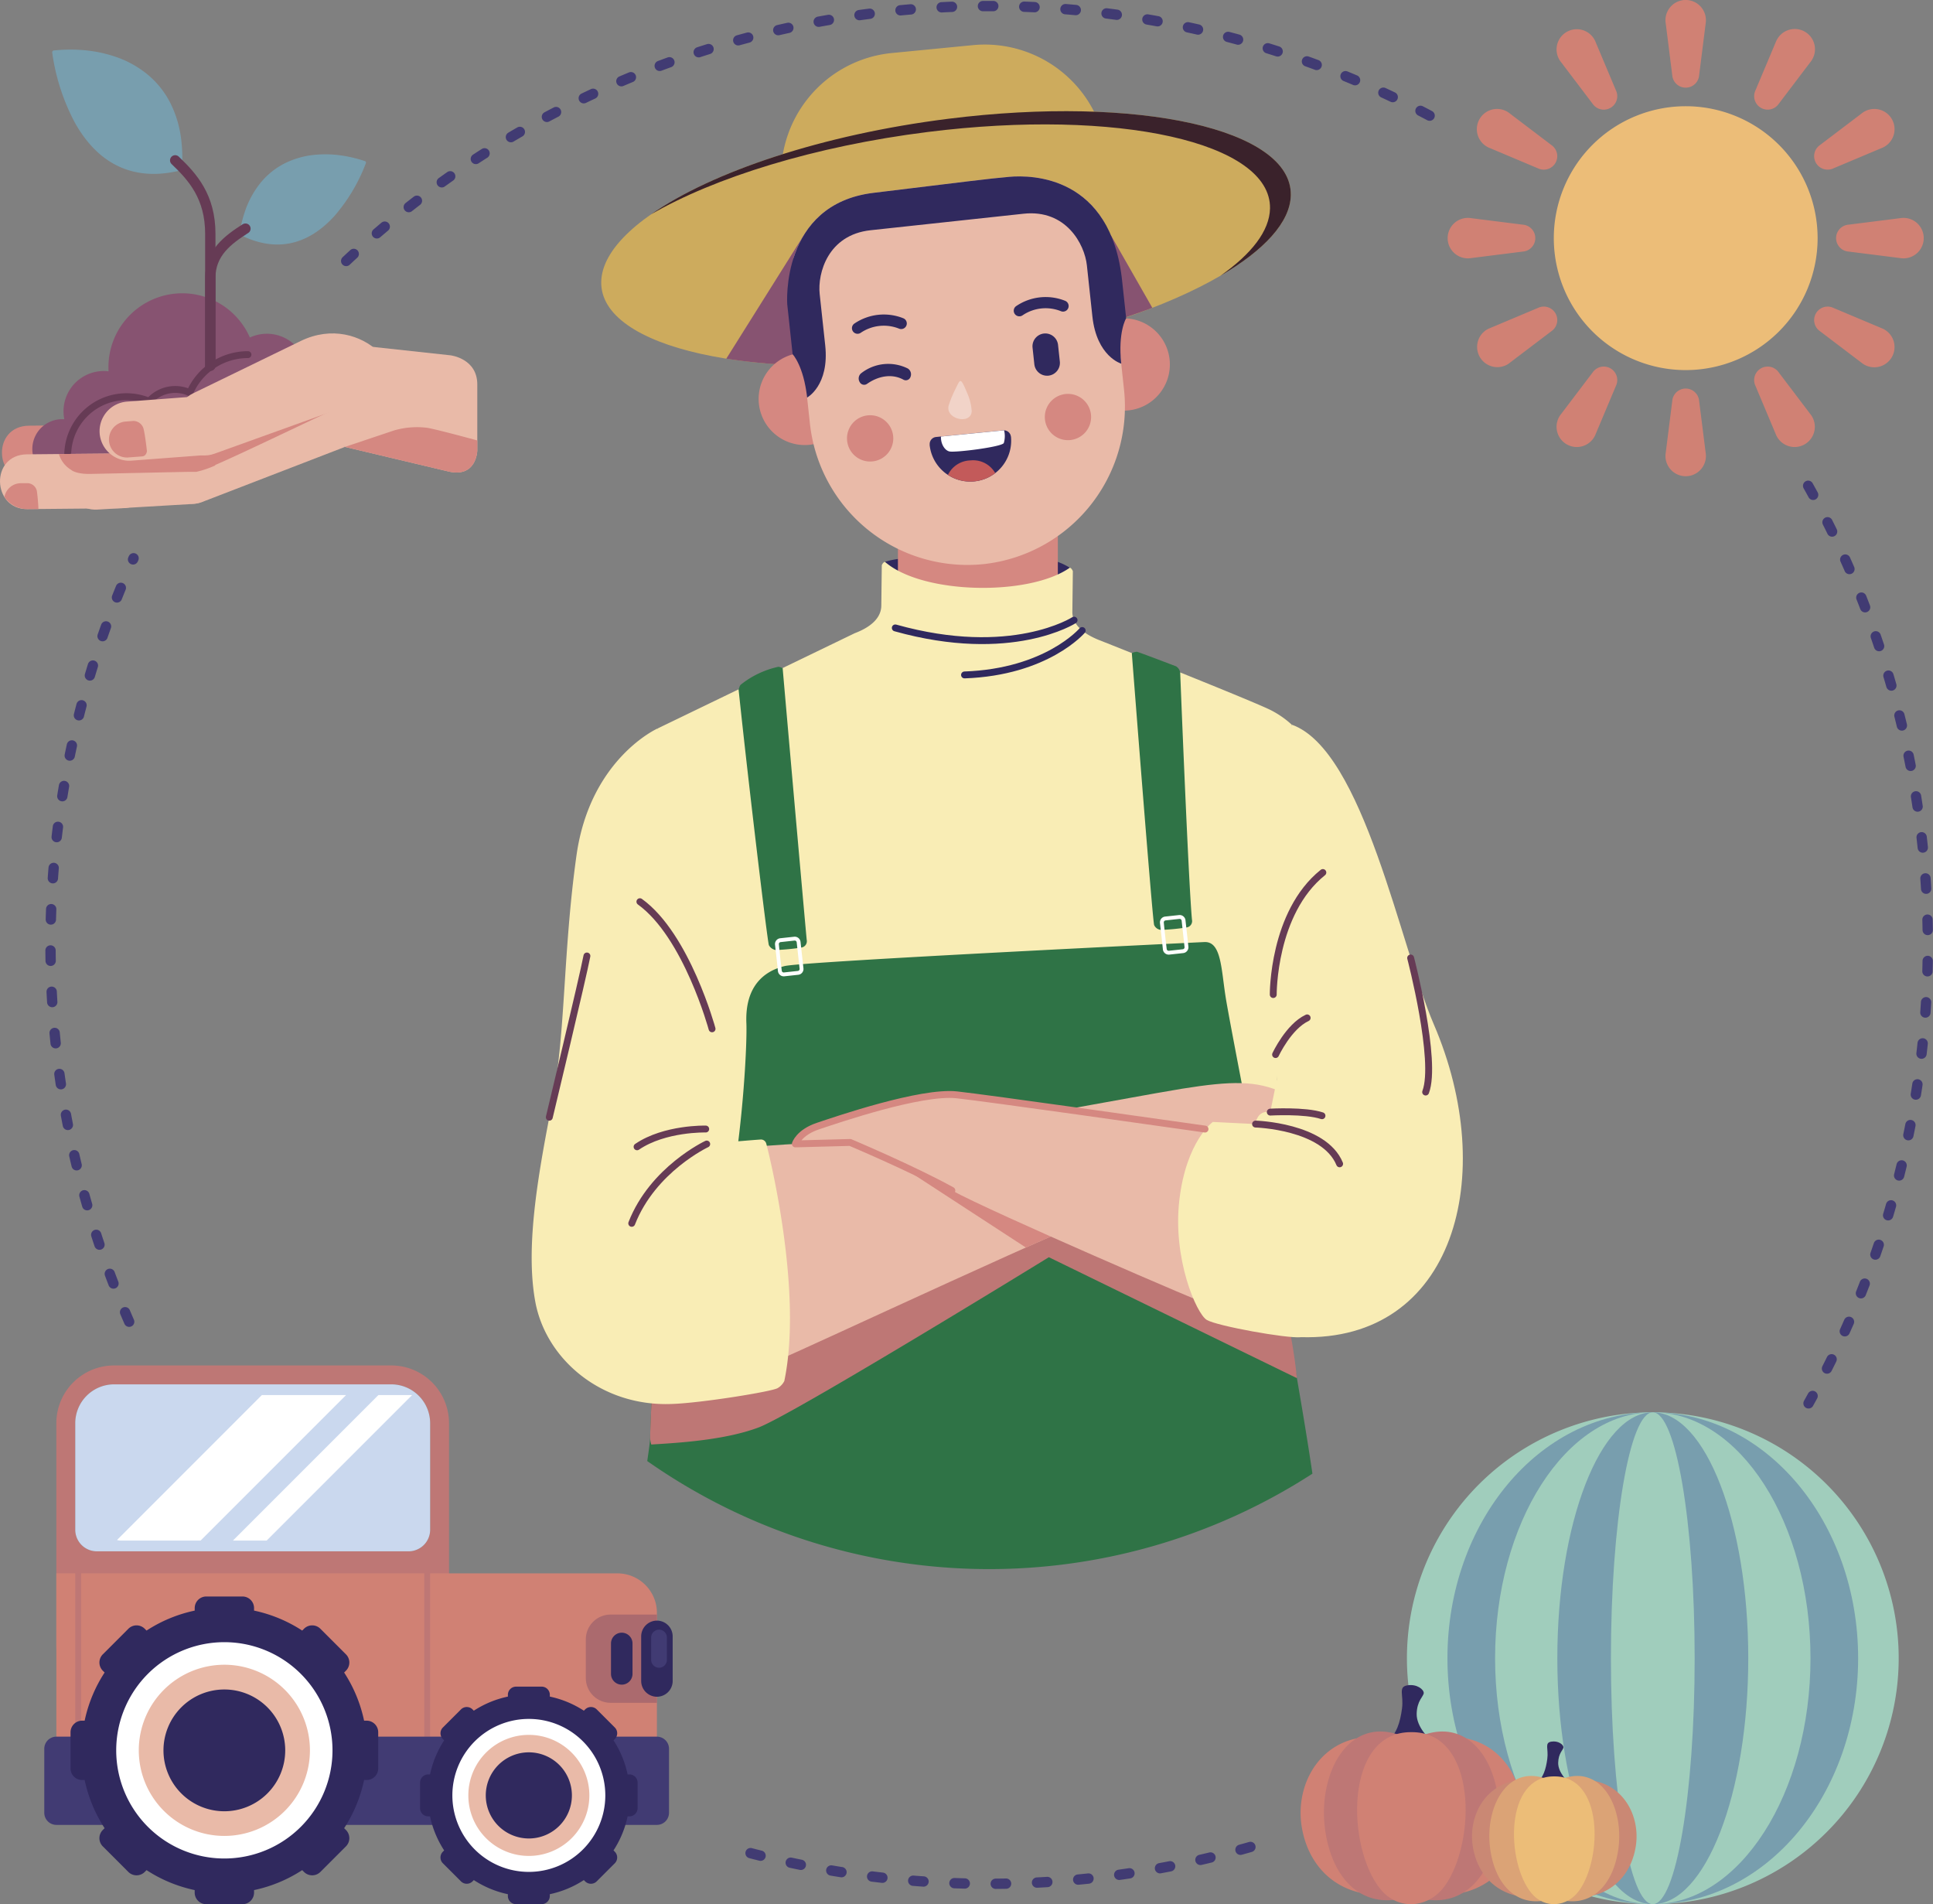 <svg xmlns="http://www.w3.org/2000/svg" width="398.019" height="392.011" viewBox="0 0 398.019 392.011">
  <rect x="0" y="0" width="398.019" height="392.011" fill="#808080" stroke="none"/>
  <g id="_6687259_3393846" data-name="6687259_3393846" transform="translate(-44.909 -57.899)">
    <g id="OBJECTS" transform="translate(44.908 57.908)">
      <g id="Group_323" data-name="Group 323">
        <g id="Group_313" data-name="Group 313" transform="translate(298.092)">
          <path id="Path_262" data-name="Path 262" d="M393.66,134.2a27.16,27.16,0,1,0-27.16-27.16A27.16,27.16,0,0,0,393.66,134.2Z" transform="translate(-344.651 -58.02)" fill="#ecbd78" fill-rule="evenodd"/>
          <g id="Group_312" data-name="Group 312">
            <g id="Group_306" data-name="Group 306" transform="translate(44.841)">
              <path id="Path_263" data-name="Path 263" d="M396.543,73.4a2.776,2.776,0,0,1-5.533,0l-1.339-10.636h0a4.165,4.165,0,1,1,8.27-.7,4.345,4.345,0,0,1-.057.7h0Z" transform="translate(-389.611 -57.908)" fill="#d08174" fill-rule="evenodd"/>
              <path id="Path_264" data-name="Path 264" d="M396.543,140.848a2.776,2.776,0,0,0-5.533,0l-1.339,10.635h0a4.117,4.117,0,0,0-.06.7,4.165,4.165,0,1,0,8.331,0,4.333,4.333,0,0,0-.057-.7h0Z" transform="translate(-389.611 -58.32)" fill="#d08174" fill-rule="evenodd"/>
            </g>
            <g id="Group_307" data-name="Group 307" transform="translate(22.422 6.005)">
              <path id="Path_265" data-name="Path 265" d="M413.026,79.309a2.777,2.777,0,0,1-4.793-2.767l4.159-9.881h0a4.352,4.352,0,0,1,.3-.634,4.166,4.166,0,1,1,7.215,4.166,4.244,4.244,0,0,1-.4.574h0Z" transform="translate(-367.286 -63.944)" fill="#d08174" fill-rule="evenodd"/>
              <path id="Path_266" data-name="Path 266" d="M379.3,137.718a2.776,2.776,0,0,0-4.792-2.767l-6.479,8.541h0a4.316,4.316,0,0,0-.4.575,4.166,4.166,0,1,0,7.514,3.532h0Z" transform="translate(-367.076 -64.302)" fill="#d08174" fill-rule="evenodd"/>
            </g>
            <g id="Group_308" data-name="Group 308" transform="translate(6.002 22.424)">
              <path id="Path_267" data-name="Path 267" d="M424.344,92.674a2.777,2.777,0,0,1-2.769-4.792l8.542-6.479h0a4.165,4.165,0,1,1,4.74,6.814,4.23,4.23,0,0,1-.632.3h0Z" transform="translate(-350.93 -80.447)" fill="#d08174" fill-rule="evenodd"/>
              <path id="Path_268" data-name="Path 268" d="M365.936,126.4a2.776,2.776,0,0,0-2.767-4.792l-9.881,4.158h0a4.261,4.261,0,0,0-.634.3,4.166,4.166,0,0,0,4.167,7.214,4.4,4.4,0,0,0,.573-.4h0Z" transform="translate(-350.571 -80.657)" fill="#d08174" fill-rule="evenodd"/>
            </g>
            <g id="Group_309" data-name="Group 309" transform="translate(0 44.847)">
              <path id="Path_269" data-name="Path 269" d="M427.472,109.918a2.776,2.776,0,0,1,0-5.533l10.636-1.34h0a4.229,4.229,0,0,1,.7-.059,4.165,4.165,0,1,1-.7,8.271h0Z" transform="translate(-344.951 -102.986)" fill="#d08174" fill-rule="evenodd"/>
              <path id="Path_270" data-name="Path 270" d="M360.03,109.918a2.776,2.776,0,0,0,0-5.533l-10.636-1.34h0a4.238,4.238,0,0,0-.7-.059,4.165,4.165,0,1,0,.7,8.271h0Z" transform="translate(-344.538 -102.986)" fill="#d08174" fill-rule="evenodd"/>
            </g>
            <g id="Group_310" data-name="Group 310" transform="translate(6.008 22.427)">
              <path id="Path_271" data-name="Path 271" d="M421.575,126.4a2.777,2.777,0,0,1,2.769-4.792l9.881,4.158h0a4.336,4.336,0,0,1,.632.3,4.165,4.165,0,1,1-4.74,6.815h0Z" transform="translate(-350.936 -80.66)" fill="#d08174" fill-rule="evenodd"/>
              <path id="Path_272" data-name="Path 272" d="M363.168,92.674a2.776,2.776,0,0,0,2.767-4.792L357.393,81.4h0a4.392,4.392,0,0,0-.573-.4,4.165,4.165,0,1,0-3.533,7.511h0Z" transform="translate(-350.578 -80.45)" fill="#d08174" fill-rule="evenodd"/>
            </g>
            <g id="Group_311" data-name="Group 311" transform="translate(22.421 6.013)">
              <path id="Path_273" data-name="Path 273" d="M408.232,137.718a2.777,2.777,0,0,1,4.793-2.768l6.477,8.542h0a4.32,4.32,0,0,1,.4.575,4.165,4.165,0,1,1-7.215,4.165,4.4,4.4,0,0,1-.3-.633h0Z" transform="translate(-367.285 -64.31)" fill="#d08174" fill-rule="evenodd"/>
              <path id="Path_274" data-name="Path 274" d="M374.508,79.309a2.776,2.776,0,0,0,4.792-2.767l-4.157-9.881h0a4.166,4.166,0,1,0-7.514,3.532,4.424,4.424,0,0,0,.4.574h0Z" transform="translate(-367.075 -63.952)" fill="#d08174" fill-rule="evenodd"/>
            </g>
          </g>
        </g>
        <g id="Group_314" data-name="Group 314" transform="translate(9.119 281.09)">
          <path id="Path_275" data-name="Path 275" d="M125.56,340.448H68.439a11.9,11.9,0,0,0-11.87,11.869v45.874a11.9,11.9,0,0,0,11.87,11.871h57.117a11.9,11.9,0,0,0,11.87-11.871V352.317a11.9,11.9,0,0,0-11.87-11.869Zm0,3.892a8.012,8.012,0,0,1,7.978,7.977v21.966a4.443,4.443,0,0,1-4.431,4.432H64.9a4.444,4.444,0,0,1-4.431-4.432V352.317a8.012,8.012,0,0,1,7.974-7.977Zm7.508,56.532a8.02,8.02,0,0,1-7.508,5.3H68.439a8.022,8.022,0,0,1-7.509-5.3Z" transform="translate(-54.087 -340.448)" fill="#be7775" fill-rule="evenodd"/>
          <path id="Path_276" data-name="Path 276" d="M172.125,383.473H56.573v39.452a8.133,8.133,0,0,0,8.11,8.11H172.124a8.133,8.133,0,0,0,8.109-8.11V391.587a8.132,8.132,0,0,0-8.108-8.114Z" transform="translate(-54.087 -340.669)" fill="#d08174" fill-rule="evenodd"/>
          <path id="Path_277" data-name="Path 277" d="M133.558,381.893h-1.206v49.135h1.206Zm-71.867,0H60.485v47.9a8.022,8.022,0,0,0,1.206.63Z" transform="translate(-54.107 -340.661)" fill="#be7775" fill-rule="evenodd"/>
          <path id="Path_278" data-name="Path 278" d="M180.8,410.16V392h-9.564a5.1,5.1,0,0,0-5.08,5.083v8a5.1,5.1,0,0,0,5.08,5.081H180.8Z" transform="translate(-54.649 -340.713)" fill="#ab6a6e" fill-rule="evenodd"/>
          <path id="Path_279" data-name="Path 279" d="M180.221,417.262H56.561a2.494,2.494,0,0,0-2.487,2.487v13.19a2.494,2.494,0,0,0,2.487,2.487H180.223a2.493,2.493,0,0,0,2.487-2.487V419.747a2.493,2.493,0,0,0-2.489-2.485Z" transform="translate(-54.074 -340.842)" fill="#413b73" fill-rule="evenodd"/>
          <path id="Path_280" data-name="Path 280" d="M149.928,408.962a20.693,20.693,0,0,0-7.008,2.9l-.267-.265a1.691,1.691,0,0,0-2.379,0l-3.73,3.729a1.691,1.691,0,0,0,0,2.379l.266.265a20.683,20.683,0,0,0-2.907,7.011h-.372a1.685,1.685,0,0,0-1.681,1.682v5.273a1.685,1.685,0,0,0,1.681,1.682h.373a20.693,20.693,0,0,0,2.906,7.009l-.266.265a1.691,1.691,0,0,0,0,2.381l3.73,3.729a1.691,1.691,0,0,0,2.379,0l.267-.269a20.619,20.619,0,0,0,7.008,2.907v.375a1.691,1.691,0,0,0,1.681,1.68h5.273a1.691,1.691,0,0,0,1.682-1.68v-.375a20.634,20.634,0,0,0,7.008-2.907l.267.269a1.691,1.691,0,0,0,2.379,0l3.729-3.729a1.691,1.691,0,0,0,0-2.379l-.266-.267a20.673,20.673,0,0,0,2.905-7.009h.374a1.691,1.691,0,0,0,1.682-1.682v-5.273a1.691,1.691,0,0,0-1.682-1.682h-.375a20.653,20.653,0,0,0-2.9-7.009l.267-.267a1.691,1.691,0,0,0,0-2.379l-3.729-3.729a1.691,1.691,0,0,0-2.379,0l-.267.265a20.7,20.7,0,0,0-7.008-2.9v-.371a1.685,1.685,0,0,0-1.682-1.68h-5.273a1.685,1.685,0,0,0-1.681,1.68v.375Z" transform="translate(-54.473 -340.789)" fill="#30295e" fill-rule="evenodd"/>
          <path id="Path_281" data-name="Path 281" d="M154.281,445.083a15.746,15.746,0,1,0-15.745-15.746,15.746,15.746,0,0,0,15.745,15.746Z" transform="translate(-54.508 -340.823)" fill="#fff" fill-rule="evenodd"/>
          <path id="Path_282" data-name="Path 282" d="M154.3,416.893a12.46,12.46,0,1,0,12.46,12.46,12.46,12.46,0,0,0-12.46-12.46Z" transform="translate(-54.524 -340.84)" fill="#e9baa8" fill-rule="evenodd"/>
          <path id="Path_283" data-name="Path 283" d="M154.316,438.24a8.867,8.867,0,1,0-8.867-8.867,8.867,8.867,0,0,0,8.867,8.867Z" transform="translate(-54.543 -340.859)" fill="#30295e" fill-rule="evenodd"/>
          <path id="Path_284" data-name="Path 284" d="M85.073,391.163a29.262,29.262,0,0,0-9.912,4.11l-.376-.375a2.382,2.382,0,0,0-3.364,0l-5.273,5.273a2.388,2.388,0,0,0,0,3.362l.377.377a29.2,29.2,0,0,0-4.11,9.912h-.528a2.388,2.388,0,0,0-2.379,2.379v7.461a2.388,2.388,0,0,0,2.379,2.377h.527a29.318,29.318,0,0,0,4.109,9.916l-.377.375a2.388,2.388,0,0,0,0,3.364l5.273,5.273a2.388,2.388,0,0,0,3.364,0l.376-.377a29.253,29.253,0,0,0,9.912,4.11v.528a2.388,2.388,0,0,0,2.385,2.377h7.461a2.388,2.388,0,0,0,2.379-2.379V448.7a29.278,29.278,0,0,0,9.912-4.11l.377.377a2.388,2.388,0,0,0,3.363,0l5.273-5.273a2.388,2.388,0,0,0,0-3.364l-.376-.375a29.212,29.212,0,0,0,4.11-9.914h.527a2.388,2.388,0,0,0,2.379-2.377V416.2a2.388,2.388,0,0,0-2.379-2.379h-.529a29.249,29.249,0,0,0-4.109-9.912l.377-.377a2.381,2.381,0,0,0,0-3.362l-5.273-5.273a2.38,2.38,0,0,0-3.363,0l-.377.375a29.262,29.262,0,0,0-9.912-4.11v-.526a2.388,2.388,0,0,0-2.379-2.379H87.456a2.388,2.388,0,0,0-2.379,2.379Z" transform="translate(-54.102 -340.693)" fill="#30295e" fill-rule="evenodd"/>
          <path id="Path_285" data-name="Path 285" d="M91.228,442.245a22.267,22.267,0,1,0-22.267-22.267,22.267,22.267,0,0,0,22.267,22.267Z" transform="translate(-54.15 -340.742)" fill="#fff" fill-rule="evenodd"/>
          <path id="Path_286" data-name="Path 286" d="M91.252,402.381A17.62,17.62,0,1,0,108.873,420a17.62,17.62,0,0,0-17.621-17.62Z" transform="translate(-54.174 -340.766)" fill="#e9baa8" fill-rule="evenodd"/>
          <path id="Path_287" data-name="Path 287" d="M91.278,432.571A12.535,12.535,0,1,0,78.743,420.03a12.535,12.535,0,0,0,12.535,12.541Z" transform="translate(-54.201 -340.792)" fill="#30295e" fill-rule="evenodd"/>
          <path id="Path_288" data-name="Path 288" d="M180.855,393.25h0a3.251,3.251,0,0,1,3.244,3.241v9.189a3.254,3.254,0,0,1-3.243,3.243h0a3.254,3.254,0,0,1-3.242-3.243v-9.189A3.251,3.251,0,0,1,180.855,393.25Z" transform="translate(-54.708 -340.719)" fill="#30295e" fill-rule="evenodd"/>
          <path id="Path_289" data-name="Path 289" d="M181.3,395.125h0a1.626,1.626,0,0,1,1.622,1.621v4.591a1.626,1.626,0,0,1-1.621,1.623h0a1.624,1.624,0,0,1-1.621-1.621v-4.591A1.625,1.625,0,0,1,181.3,395.125Z" transform="translate(-54.719 -340.729)" fill="#413b73" fill-rule="evenodd"/>
          <path id="Path_290" data-name="Path 290" d="M173.582,395.749h0a2.22,2.22,0,0,1,2.215,2.216v6.268a2.22,2.22,0,0,1-2.215,2.214h0a2.22,2.22,0,0,1-2.215-2.214v-6.268a2.221,2.221,0,0,1,2.215-2.216Z" transform="translate(-54.676 -340.732)" fill="#30295e" fill-rule="evenodd"/>
          <path id="Path_291" data-name="Path 291" d="M133.558,374.3a4.443,4.443,0,0,1-4.431,4.432H64.916a4.444,4.444,0,0,1-4.431-4.432V352.336a8.012,8.012,0,0,1,7.978-7.977H125.58a8.012,8.012,0,0,1,7.978,7.977Z" transform="translate(-54.107 -340.468)" fill="#cad8ee" fill-rule="evenodd"/>
          <path id="Path_292" data-name="Path 292" d="M69.125,376.411a2.18,2.18,0,0,0,.713.118h16.5l29.945-29.945H98.946ZM93,376.529l29.945-29.945h6.939L99.941,376.529Z" transform="translate(-54.151 -340.479)" fill="#fff" fill-rule="evenodd"/>
        </g>
        <g id="Group_318" data-name="Group 318" transform="translate(267.808 290.738)">
          <g id="Group_315" data-name="Group 315" transform="translate(21.889)">
            <path id="Path_293" data-name="Path 293" d="M386.726,451.406A50.63,50.63,0,1,0,336.1,400.778a50.631,50.631,0,0,0,50.626,50.628Z" transform="translate(-336.1 -350.146)" fill="#a0cdbc" fill-rule="evenodd"/>
            <path id="Path_294" data-name="Path 294" d="M386.769,350.149c23.351,0,42.282,22.666,42.282,50.628s-18.929,50.63-42.282,50.63-42.282-22.668-42.282-50.63S363.421,350.149,386.769,350.149Z" transform="translate(-336.143 -350.146)" fill="#789eae" fill-rule="evenodd"/>
            <path id="Path_295" data-name="Path 295" d="M386.819,451.406c17.886,0,32.473-22.744,32.473-50.63s-14.587-50.63-32.473-50.63-32.471,22.744-32.471,50.63S368.936,451.406,386.819,451.406Z" transform="translate(-336.194 -350.146)" fill="#a0cdbc" fill-rule="evenodd"/>
            <path id="Path_296" data-name="Path 296" d="M386.886,451.406c10.827,0,19.659-22.744,19.659-50.63s-8.831-50.63-19.659-50.63-19.655,22.744-19.655,50.63S376.06,451.406,386.886,451.406Z" transform="translate(-336.26 -350.146)" fill="#789eae" fill-rule="evenodd"/>
            <path id="Path_297" data-name="Path 297" d="M386.943,350.149c4.762,0,8.622,22.666,8.622,50.628s-3.859,50.63-8.622,50.63-8.62-22.668-8.62-50.63S382.18,350.149,386.943,350.149Z" transform="translate(-336.317 -350.146)" fill="#a0cdbc" fill-rule="evenodd"/>
          </g>
          <g id="Group_316" data-name="Group 316" transform="translate(0 56.151)">
            <path id="Path_298" data-name="Path 298" d="M340.8,417.742s-2.773-2.487-2.716-5.233,1.44-3.582,1.457-4.292-1.393-1.9-3.366-1.576-.728,1.943-1.109,4.775-1.1,5.273-3.037,6.742S340.8,417.742,340.8,417.742Z" transform="translate(-314.189 -406.587)" fill="#30295e" fill-rule="evenodd"/>
            <path id="Path_299" data-name="Path 299" d="M336.9,419.164a8.475,8.475,0,0,0-1.906-.838c-14.256-4.526-22.441,6.817-20.657,17.556,1.627,9.8,9.888,16.431,22.564,13.112,12.675,3.319,20.939-3.313,22.566-13.112,1.784-10.745-6.4-22.086-20.659-17.556A8.518,8.518,0,0,0,336.9,419.164Z" transform="translate(-314.098 -406.642)" fill="#d08174" fill-rule="evenodd"/>
            <path id="Path_300" data-name="Path 300" d="M336.929,418.19a5.95,5.95,0,0,1,1.506-.9c11.256-4.83,17.718,7.275,16.309,18.733-1.284,10.456-7.808,17.531-17.814,13.988-10.005,3.543-16.528-3.533-17.814-13.988-1.407-11.459,5.056-23.564,16.311-18.733a5.867,5.867,0,0,1,1.5.9Z" transform="translate(-314.123 -406.636)" fill="#be7775" fill-rule="evenodd"/>
            <path id="Path_301" data-name="Path 301" d="M330.64,448.707c-7.03-8.47-7.609-32.506,6.324-32.376,13.545-.126,13.378,22.583,6.9,31.637C340.583,452.552,334.336,453.164,330.64,448.707Z" transform="translate(-314.159 -406.637)" fill="#d08174" fill-rule="evenodd"/>
          </g>
          <g id="Group_317" data-name="Group 317" transform="translate(35.291 67.759)">
            <path id="Path_302" data-name="Path 302" d="M369.4,426.536s-2.059-1.845-2.017-3.886,1.068-2.658,1.084-3.184-1.036-1.411-2.5-1.172-.542,1.446-.826,3.55-.82,3.918-2.256,5.009S369.4,426.536,369.4,426.536Z" transform="translate(-349.639 -418.255)" fill="#30295e" fill-rule="evenodd"/>
            <path id="Path_303" data-name="Path 303" d="M366.513,427.593a6.187,6.187,0,0,0-1.417-.622c-10.59-3.362-16.668,5.064-15.345,13.04,1.209,7.278,7.345,12.2,16.762,9.737,9.414,2.467,15.551-2.458,16.76-9.737,1.325-7.976-4.753-16.4-15.345-13.04a6.135,6.135,0,0,0-1.415.622Z" transform="translate(-349.572 -418.296)" fill="#ca8874" fill-rule="evenodd"/>
            <path id="Path_304" data-name="Path 304" d="M366.531,426.871a4.3,4.3,0,0,1,1.117-.665c8.357-3.588,13.161,5.4,12.114,13.912-.952,7.769-5.8,13.025-13.232,10.391-7.435,2.632-12.279-2.623-13.232-10.391-1.046-8.511,3.754-17.5,12.114-13.912a4.317,4.317,0,0,1,1.119.665Z" transform="translate(-349.59 -418.291)" fill="#dba376" fill-rule="evenodd"/>
            <path id="Path_305" data-name="Path 305" d="M361.859,449.537c-5.223-6.294-5.651-24.147,4.7-24.05,10.059-.094,9.937,16.771,5.126,23.5C369.243,452.391,364.605,452.846,361.859,449.537Z" transform="translate(-349.616 -418.292)" fill="#ecbd78" fill-rule="evenodd"/>
          </g>
        </g>
        <g id="Group_320" data-name="Group 320" transform="translate(30.403 9.163)">
          <g id="Group_319" data-name="Group 319" transform="translate(79.076)">
            <path id="Path_306" data-name="Path 306" d="M229.283,68.873l16.858-1.642a25.239,25.239,0,0,1,27.483,22.6l3.968,40.749a25.238,25.238,0,0,1-22.606,27.483l-16.857,1.641A25.236,25.236,0,0,1,210.645,137.1l-3.968-40.749a25.236,25.236,0,0,1,22.606-27.478Z" transform="translate(-155.217 -67.118)" fill="#cdab5d" fill-rule="evenodd"/>
            <path id="Path_307" data-name="Path 307" d="M240.812,82.471c-39.208,4.92-71.2,19.945-71.466,33.559s31.311,20.66,70.519,15.74,71.2-19.945,71.466-33.559S280.02,77.55,240.812,82.471Z" transform="translate(-155.026 -67.189)" fill="#cdab5d" fill-rule="evenodd"/>
            <path id="Path_308" data-name="Path 308" d="M195.234,131.983c12.163,1.932,27.744,2.053,44.763-.082a185.6,185.6,0,0,0,42.961-10.379l-8.511-14.9-10.016,4.257-53.106-4.537Z" transform="translate(-155.159 -67.319)" fill="#875371" fill-rule="evenodd"/>
            <path id="Path_309" data-name="Path 309" d="M228.062,174.148a17.864,17.864,0,0,1,7.3-.616c4.278.469,25.933,0,25.933,0a13.662,13.662,0,0,1,4.823,1.825l-.189,2.551s-14,4.794-14.383,4.794-18.47-1.287-18.47-1.287S227.676,178.455,228.062,174.148Z" transform="translate(-155.327 -67.664)" fill="#30295e" fill-rule="evenodd"/>
            <rect id="Rectangle_2" data-name="Rectangle 2" width="32.929" height="23.595" transform="translate(75.411 98.713)" fill="#d58881"/>
            <path id="Path_310" data-name="Path 310" d="M271.765,190.2s32.971,13.054,35.766,14.625a19.284,19.284,0,0,1,4.061,2.862s-4.724,21.434-3.006,50.108c1.16,19.4-1.486,43.914-3.319,57.735H187.61c1.94-14.148,3.781-27.757,4.278-32.473,1.146-10.732-7.68-66.094-10.911-74.575l40.617-19.627c2.553-.965,5.448-2.7,5.482-5.686.055-4.7.042-3.624.1-8.328,0,0,.26-.61.646-.682,7.807,6.782,29.778,7.064,38.062,1.209.385.083.63.7.63.7-.053,4.7-.041,3.625-.1,8.328C266.38,187.372,269.235,189.174,271.765,190.2Z" transform="translate(-155.086 -67.668)" fill="#f9edb5" fill-rule="evenodd"/>
            <path id="Path_311" data-name="Path 311" d="M308.4,237.15c-.241,6.3-.237,13.378.218,20.959.977,16.342-.746,36.307-2.408,50.459-26.232,1.928-63.038,1.778-74.965-1.27-14.955-3.818-32.918-3.925-41.665-5.714,1.118-8.3,2.013-15.145,2.342-18.206.6-5.539-1.474-22.971-4.055-39.708,5.155,12.885,14.792,12.445,14.792,12.445s80.227-4.991,92.472-7.082,12.679-12.342,12.679-12.342Z" transform="translate(-155.121 -67.989)" fill="#f9edb5" fill-rule="evenodd"/>
            <path id="Path_312" data-name="Path 312" d="M293.622,252.833s-82.323,3.962-86.428,4.94-8.233,4-7.912,11.781-2.923,64.63-19,68.14c0,0-.763,12.887-.813,17.184-.007.606-.228,2.316-.6,4.8a122.559,122.559,0,0,0,136.966,2.6c-2.542-17.428-8.573-49.525-8.573-49.525s-8.312-42.465-9.268-48.41S297.1,252.718,293.622,252.833Z" transform="translate(-155.075 -68.071)" fill="#2f7346" fill-rule="evenodd"/>
            <path id="Path_313" data-name="Path 313" d="M187.173,332.381c-1.983,2.975-4.264,4.974-6.89,5.551,0,0-.763,12.887-.812,17.184a4.815,4.815,0,0,0,.236,1.4c5.194-.322,14.941-.838,22.064-3.5s59.8-35.059,59.8-35.059l51.065,24.894c-1.02-10.764-4.676-23.379-5.163-27.872L258.63,299.523Z" transform="translate(-155.078 -68.311)" fill="#be7775" fill-rule="evenodd"/>
            <path id="Path_314" data-name="Path 314" d="M198.259,295.2l2.326-.051s11.467-1.007,20.168-.9,58.236-9.451,68.386-11.076,15.288-1.691,20.672.787-.218,18.075-.218,18.075l-10.159,11.143-3.594-1.753s-16.4-3.592-19.881-3.429-66.039,29.522-69.74,30.915S198.259,295.2,198.259,295.2Z" transform="translate(-155.174 -68.221)" fill="#e9baa8" fill-rule="evenodd"/>
            <path id="Path_315" data-name="Path 315" d="M264.49,312.678c-2.261.983-4.754,2.089-7.4,3.27l-26.913-17.531,4.7-1.555,34.164,11.96Z" transform="translate(-155.338 -68.297)" fill="#d58881" fill-rule="evenodd"/>
            <path id="Path_316" data-name="Path 316" d="M180.846,208.653s-13.886,6.234-16.674,26.157-2.211,36.412-4.931,50.446-5.714,29.613-3.546,41.4,13.565,21.646,28.155,21.045c6.069-.2,20.668-2.563,21.752-3.266a3.469,3.469,0,0,0,1.367-1.454c3.974-18.974-3.482-48.1-3.725-48.908a1.137,1.137,0,0,0-1.04-.816c-1.293.066-7.561.608-10.118.832a9.96,9.96,0,0,0-1.094.1s1.845-3-.2-3.089a55.285,55.285,0,0,0,1.791-12.281C193.06,270.642,185.115,216.054,180.846,208.653Z" transform="translate(-154.952 -67.845)" fill="#f9edb5" fill-rule="evenodd"/>
            <path id="Path_317" data-name="Path 317" d="M295.726,291.762s-45.617-6.511-52.977-7.314-24.631,5.113-28.58,6.438-4.645,3.663-4.645,3.663l11.287-.3s13.008,5.49,20.939,9.877,52.33,23.528,53.963,23.954S295.726,291.762,295.726,291.762Z" transform="translate(-155.232 -68.233)" fill="#e9baa8" fill-rule="evenodd"/>
            <path id="Path_318" data-name="Path 318" d="M312.146,207.851c14.8,5.257,22.421,45.848,29.234,61.665,13.445,31.21,4.232,65.38-27.373,64.426v.014c-2.919.28-17.218-2.3-19.353-3.556s-7.077-12.625-5.651-24.727,6.888-16.036,6.888-16.036l8.793.437s.227-2.94,3.035-2.46l1.374-6.776S305.491,226.057,312.146,207.851Z" transform="translate(-155.639 -67.84)" fill="#f9edb5" fill-rule="evenodd"/>
            <path id="Path_319" data-name="Path 319" d="M289.12,197.02s1.7,43.145,2.43,50.93a1.316,1.316,0,0,1-1.142,1.574,43.473,43.473,0,0,1-5.225.5,1.691,1.691,0,0,1-1.423-.989c-.346-.924-4.6-56-4.6-56a3.383,3.383,0,0,1,1.028-.273c.307.029,8.1,3.009,8.1,3.009a1.867,1.867,0,0,1,.824,1.249Z" transform="translate(-155.59 -67.763)" fill="#2f7346" fill-rule="evenodd"/>
            <path id="Path_320" data-name="Path 320" d="M206.846,196.13c.122,1.492,4.236,48.293,4.956,55.977a1.317,1.317,0,0,1-1.143,1.574,43.325,43.325,0,0,1-5.225.5,1.911,1.911,0,0,1-1.422-1c-.309-.824-4.278-33.914-6.242-52.677.18-.274.137-.665.506-.99a18.85,18.85,0,0,1,7.675-3.636C206.231,195.854,206.635,196.1,206.846,196.13Z" transform="translate(-155.172 -67.779)" fill="#2f7346" fill-rule="evenodd"/>
            <path id="Path_321" data-name="Path 321" d="M206.394,252.047l2.86-.311a1.2,1.2,0,0,1,1.315,1.066l.6,5.441a1.206,1.206,0,0,1-1.066,1.325l-2.872.312a1.207,1.207,0,0,1-1.315-1.066c-.181-1.817-.4-3.635-.6-5.453a1.208,1.208,0,0,1,1.067-1.313Zm2.915.481-2.853.312a.409.409,0,0,0-.351.435c.173,1.809.382,3.657.6,5.464a.407.407,0,0,0,.435.35l2.877-.311a.412.412,0,0,0,.361-.453l-.6-5.449a.419.419,0,0,0-.149-.265.408.408,0,0,0-.286-.088Z" transform="translate(-155.211 -68.066)" fill="#fff" fill-rule="evenodd"/>
            <path id="Path_322" data-name="Path 322" d="M286.067,247.56l2.86-.311a1.209,1.209,0,0,1,1.315,1.065l.6,5.44a1.208,1.208,0,0,1-1.066,1.325l-2.872.312a1.207,1.207,0,0,1-1.315-1.065c-.179-1.817-.4-3.634-.6-5.451a1.2,1.2,0,0,1,1.065-1.314Zm2.915.481-2.852.312a.41.41,0,0,0-.263.149.416.416,0,0,0-.092.286c.175,1.81.385,3.656.6,5.463a.418.418,0,0,0,.149.263.412.412,0,0,0,.288.09l2.876-.312a.4.4,0,0,0,.272-.151.411.411,0,0,0,.09-.3l-.6-5.448a.41.41,0,0,0-.435-.352Z" transform="translate(-155.62 -68.043)" fill="#fff" fill-rule="evenodd"/>
            <path id="Path_323" data-name="Path 323" d="M267.018,186.223s-12.834,8.318-36.81,1.6" transform="translate(-155.338 -67.729)" fill="none" stroke="#30295e" stroke-linecap="round" stroke-linejoin="round" stroke-miterlimit="2.613" stroke-width="1.417" fill-rule="evenodd"/>
            <path id="Path_324" data-name="Path 324" d="M293.878,291.5c-8.61-1.224-44.658-6.344-51.129-7.05-7.362-.8-24.631,5.113-28.58,6.438s-4.645,3.663-4.645,3.663l11.287-.3s13.008,5.49,20.939,9.877" transform="translate(-155.232 -68.233)" fill="none" stroke="#d58881" stroke-linecap="round" stroke-linejoin="round" stroke-miterlimit="2.613" stroke-width="1.417" fill-rule="evenodd"/>
            <path id="Path_325" data-name="Path 325" d="M192.206,270.657s-5.213-19.229-14.859-26.174" transform="translate(-155.067 -68.029)" fill="none" stroke="#663b55" stroke-linecap="round" stroke-linejoin="round" stroke-miterlimit="2.613" stroke-width="1.417" fill-rule="evenodd"/>
            <path id="Path_326" data-name="Path 326" d="M158.6,288.915s6.9-28.739,7.744-33.2" transform="translate(-154.971 -68.086)" fill="none" stroke="#663b55" stroke-linecap="round" stroke-linejoin="round" stroke-miterlimit="2.613" stroke-width="1.417" fill-rule="evenodd"/>
            <path id="Path_327" data-name="Path 327" d="M191.1,294.631s-11.11,5.207-15.442,16.328" transform="translate(-155.058 -68.286)" fill="none" stroke="#663b55" stroke-linecap="round" stroke-linejoin="round" stroke-miterlimit="2.613" stroke-width="1.417" fill-rule="evenodd"/>
            <path id="Path_328" data-name="Path 328" d="M190.9,291.526s-8.44-.22-14.137,3.659" transform="translate(-155.064 -68.27)" fill="none" stroke="#663b55" stroke-linecap="round" stroke-linejoin="round" stroke-miterlimit="2.613" stroke-width="1.417" fill-rule="evenodd"/>
            <path id="Path_329" data-name="Path 329" d="M304.771,290.5s14.112.4,17.311,8.186" transform="translate(-155.721 -68.265)" fill="none" stroke="#663b55" stroke-linecap="round" stroke-linejoin="round" stroke-miterlimit="2.613" stroke-width="1.417" fill-rule="evenodd"/>
            <path id="Path_330" data-name="Path 330" d="M307.821,288.024s7.174-.408,10.645.75" transform="translate(-155.737 -68.252)" fill="none" stroke="#663b55" stroke-linecap="round" stroke-linejoin="round" stroke-miterlimit="2.613" stroke-width="1.417" fill-rule="evenodd"/>
            <path id="Path_331" data-name="Path 331" d="M308.433,263.57s-.13-16.832,10.215-25.123" transform="translate(-155.74 -67.998)" fill="none" stroke="#663b55" stroke-linecap="round" stroke-linejoin="round" stroke-miterlimit="2.613" stroke-width="1.417" fill-rule="evenodd"/>
            <path id="Path_332" data-name="Path 332" d="M336.87,256.131s5.53,21.184,3.089,27.6" transform="translate(-155.886 -68.088)" fill="none" stroke="#663b55" stroke-linecap="round" stroke-linejoin="round" stroke-miterlimit="2.613" stroke-width="1.417" fill-rule="evenodd"/>
            <path id="Path_333" data-name="Path 333" d="M308.915,276.081s2.67-5.757,6.5-7.553" transform="translate(-155.742 -68.152)" fill="none" stroke="#663b55" stroke-linecap="round" stroke-linejoin="round" stroke-miterlimit="2.613" stroke-width="1.417" fill-rule="evenodd"/>
            <path id="Path_334" data-name="Path 334" d="M268.767,188.374s-7.27,8.546-24.23,9.14" transform="translate(-155.412 -67.741)" fill="none" stroke="#30295e" stroke-linecap="round" stroke-linejoin="round" stroke-miterlimit="2.613" stroke-width="1.417" fill-rule="evenodd"/>
            <path id="Path_335" data-name="Path 335" d="M209.169,131.17c-.23.057-.456.12-.679.192h-.007a9.5,9.5,0,1,0,8.087,1.049c.541,2.763.471,6.262-3.05,6.991l-.484-5.457a3.265,3.265,0,0,0-3.866-2.775Z" transform="translate(-155.193 -67.447)" fill="#d58881" fill-rule="evenodd"/>
            <path id="Path_336" data-name="Path 336" d="M277.679,123.775c.237.007.471.021.7.043h.006a9.5,9.5,0,1,1-7.68,2.751c.061,2.813.876,6.217,4.477,6.179l-.689-5.435a3.266,3.266,0,0,1,3.182-3.538Z" transform="translate(-155.532 -67.409)" fill="#d58881" fill-rule="evenodd"/>
            <path id="Path_337" data-name="Path 337" d="M209.2,111.019a32.567,32.567,0,0,0,.154,4.93l3.174,29.414a32.623,32.623,0,0,0,35.831,28.846h0a32.623,32.623,0,0,0,28.846-35.827l-3.175-29.413a32.455,32.455,0,0,0-1.06-5.426c-5.779-9.4-15.978-9.352-19.355-9.061-4.472.389-8.75.972-28,3.3C215.459,99.017,211.074,105.329,209.2,111.019Z" transform="translate(-155.23 -67.258)" fill="#e9baa8" fill-rule="evenodd"/>
            <path id="Path_338" data-name="Path 338" d="M237.313,149.906a8.417,8.417,0,1,0,16.753-1.654h-.014a1.456,1.456,0,0,0-1.592-1.3l-13.829,1.367a1.457,1.457,0,0,0-1.3,1.592Z" transform="translate(-155.375 -67.528)" fill="#30295e" fill-rule="evenodd"/>
            <path id="Path_339" data-name="Path 339" d="M241.1,156.151a8.422,8.422,0,0,0,9.742-.366,5.235,5.235,0,0,0-5.094-2.617,5.306,5.306,0,0,0-4.648,2.983Z" transform="translate(-155.394 -67.56)" fill="#c35a5a" fill-rule="evenodd"/>
            <path id="Path_340" data-name="Path 340" d="M252.661,146.944l-13,1.284c-.065,1.458.744,2.844,1.742,3.066,1.215.268,10.6-.907,11.189-1.714a5,5,0,0,0,.068-2.636Z" transform="translate(-155.387 -67.528)" fill="#fff" fill-rule="evenodd"/>
            <path id="Path_341" data-name="Path 341" d="M265.5,139.423a4.764,4.764,0,1,0,5.166,4.325,4.764,4.764,0,0,0-5.166-4.325Z" transform="translate(-155.497 -67.489)" fill="#d58881" fill-rule="evenodd"/>
            <path id="Path_342" data-name="Path 342" d="M224.556,143.842a4.764,4.764,0,1,0,5.166,4.325A4.764,4.764,0,0,0,224.556,143.842Z" transform="translate(-155.287 -67.512)" fill="#d58881" fill-rule="evenodd"/>
            <path id="Path_343" data-name="Path 343" d="M223.016,126.765a1.154,1.154,0,1,1-1.25-1.941,10.806,10.806,0,0,1,10.1-1.05,1.156,1.156,0,0,1-.967,2.1,8.466,8.466,0,0,0-7.883.891Z" transform="translate(-155.292 -67.405)" fill="#30295e" fill-rule="evenodd"/>
            <path id="Path_344" data-name="Path 344" d="M264.476,122.293a8.456,8.456,0,0,0-7.9.809,1.155,1.155,0,1,1-1.393-1.843,10.8,10.8,0,0,1,10.091-1.131,1.154,1.154,0,0,1-.8,2.165Z" transform="translate(-155.464 -67.386)" fill="#30295e" fill-rule="evenodd"/>
            <path id="Path_345" data-name="Path 345" d="M211.933,139.93s4.622-2.487,3.729-10.762-.674-6.235-1.139-10.546,1.716-12.193,10.467-13.137l31.515-3.4c8.755-.945,12.564,6.285,13.033,10.6s.245,2.278,1.137,10.546,5.942,9.719,5.942,9.719c-.709-6.56,1.013-9.352,1.013-9.352l-.82-7.6h0c-2.275-21.852-18.727-21.9-23.2-21.512s-8.75.972-28,3.3-17.768,22.934-17.768,22.934h0l1.109,10.287S211.223,133.37,211.933,139.93Z" transform="translate(-155.223 -67.258)" fill="#30295e" fill-rule="evenodd"/>
            <path id="Path_346" data-name="Path 346" d="M260.958,126.915h0a2.644,2.644,0,0,1,2.907,2.342l.369,3.423a2.644,2.644,0,0,1-2.34,2.908h0a2.648,2.648,0,0,1-2.909-2.342l-.369-3.423a2.647,2.647,0,0,1,2.342-2.908Z" transform="translate(-155.484 -67.425)" fill="#30295e" fill-rule="evenodd"/>
            <path id="Path_347" data-name="Path 347" d="M242.77,138.142a24.389,24.389,0,0,0-1.513,3.633c-.759,2.9,4.756,4.046,4.738,1.094a10.979,10.979,0,0,0-.946-3.691C243.687,135.926,243.671,136.312,242.77,138.142Z" transform="translate(-155.395 -67.476)" fill="#f1d3c8" fill-rule="evenodd"/>
            <path id="Path_348" data-name="Path 348" d="M224.346,137.314a1.034,1.034,0,0,1-1.528-.41,1.393,1.393,0,0,1,.3-1.761,9.029,9.029,0,0,1,9.628-.995,1.41,1.41,0,0,1,.564,1.706,1.021,1.021,0,0,1-1.453.6C229.383,135.1,226.54,135.765,224.346,137.314Z" transform="translate(-155.299 -67.457)" fill="#30295e" fill-rule="evenodd"/>
            <path id="Path_349" data-name="Path 349" d="M236.587,85.193c39.207-4.92,70.781,2.128,70.518,15.74-.088,4.607-3.812,9.376-10.217,13.86,9-5.242,14.389-11.029,14.5-16.582.261-13.613-31.311-20.661-70.519-15.741-25.939,3.255-48.723,10.934-61.248,19.7C192.685,94.562,213.372,88.106,236.587,85.193Z" transform="translate(-155.079 -67.189)" fill="#3a222b" fill-rule="evenodd"/>
          </g>
        </g>
        <g id="Group_322" data-name="Group 322" transform="translate(0 10.203)">
          <path id="Path_350" data-name="Path 350" d="M50.929,157.262l19.5-.178c7.687-.071,7.191-11.341-.038-11.278l-19.5.179C43.2,146.055,43.7,157.329,50.929,157.262Z" transform="translate(-44.91 -68.562)" fill="#d58881" fill-rule="evenodd"/>
          <g id="Group_321" data-name="Group 321" transform="translate(6.656)">
            <path id="Path_351" data-name="Path 351" d="M94.483,106.094q.192-1.162.457-2.237.269-1.094.6-2.089a19.078,19.078,0,0,1,3.346-6.157,15.364,15.364,0,0,1,5.126-4.029,17.5,17.5,0,0,1,5.623-1.61,23.006,23.006,0,0,1,6.4.189c.719.118,1.437.27,2.15.448s1.435.392,2.137.629h0a.3.3,0,0,1,.176.153.3.3,0,0,1,.016.231l-.008.021a36.034,36.034,0,0,1-6.4,10.8c-4.267,4.755-10.706,8.365-19.459,3.979a.306.306,0,0,1-.139-.14.316.316,0,0,1-.023-.186Z" transform="translate(-51.819 -68.275)" fill="#789eae" fill-rule="evenodd"/>
            <path id="Path_352" data-name="Path 352" d="M111.575,128.648a14.033,14.033,0,0,0-5.445,1.094,8.288,8.288,0,0,0-9.734-2.048,15.2,15.2,0,0,0-29.124,6.069q0,.448.026.887a8.29,8.29,0,0,0-9.111,9.873c-.148-.011-.3-.017-.446-.017A6.144,6.144,0,0,0,53,154.554c5.29.71,10.487.5,13.217.913,3.207.489,29.7-11.946,54.078-23.8a14.017,14.017,0,0,0-8.72-3.019Z" transform="translate(-51.599 -68.422)" fill="#875371" fill-rule="evenodd"/>
            <path id="Path_353" data-name="Path 353" d="M82.441,92.683c.057-.945.075-1.861.061-2.751s-.069-1.775-.155-2.612a22.994,22.994,0,0,0-2.288-8.129,18.5,18.5,0,0,0-4.95-6.1,21.081,21.081,0,0,0-6.176-3.39,27.619,27.619,0,0,0-7.568-1.483c-.878-.053-1.762-.067-2.646-.047s-1.791.077-2.678.169h0a.367.367,0,0,0-.327.4v.026a43.4,43.4,0,0,0,4.646,14.4c3.748,6.725,10.351,12.686,21.806,9.863a.366.366,0,0,0,.2-.128.376.376,0,0,0,.078-.214Z" transform="translate(-51.62 -68.163)" fill="#789eae" fill-rule="evenodd"/>
            <path id="Path_354" data-name="Path 354" d="M88.4,133.354V106.222c0-7.646-3.616-11.694-7.233-15.142" transform="translate(-51.751 -68.281)" fill="none" stroke="#663b55" stroke-linecap="round" stroke-linejoin="round" stroke-miterlimit="2.613" stroke-width="2.126" fill-rule="evenodd"/>
            <path id="Path_355" data-name="Path 355" d="M88.438,133.426V115.315c0-5.1,3.616-7.807,7.232-10.107" transform="translate(-51.788 -68.353)" fill="none" stroke="#663b55" stroke-linecap="round" stroke-linejoin="round" stroke-miterlimit="2.613" stroke-width="2.126" fill-rule="evenodd"/>
            <path id="Path_356" data-name="Path 356" d="M58.923,152.039A12.1,12.1,0,0,1,75.7,140.88a7.127,7.127,0,0,1,8.367-1.76,13.058,13.058,0,0,1,11.971-7.84" transform="translate(-51.637 -68.487)" fill="none" stroke="#663b55" stroke-linecap="round" stroke-linejoin="round" stroke-miterlimit="2.613" stroke-width="1.417" fill-rule="evenodd"/>
          </g>
          <path id="Path_357" data-name="Path 357" d="M109.5,144.277l6.765,5.99,21.3,5.054c5.739,1.354,5.949-4.132,5.955-4.3v-13.6c0-5.33-5.392-6-5.561-6.015h0l-23.539-2.553Z" transform="translate(-45.24 -68.475)" fill="#e9baa8" fill-rule="evenodd"/>
          <path id="Path_358" data-name="Path 358" d="M116.3,150.357l21.3,5.054c5.739,1.354,5.949-4.132,5.955-4.3v-2.089c-4-1.085-8.537-2.28-10.235-2.587a16.866,16.866,0,0,0-6.93.538Z" transform="translate(-45.275 -68.564)" fill="#d58881" fill-rule="evenodd"/>
          <path id="Path_359" data-name="Path 359" d="M50.523,163.189l19.5-.179c7.688-.071,7.191-11.341-.039-11.278l-19.5.179C42.8,151.982,43.294,163.256,50.523,163.189Z" transform="translate(-44.908 -68.592)" fill="#e9baa8" fill-rule="evenodd"/>
          <path id="Path_360" data-name="Path 360" d="M65.03,163.28l19.47-1.144c7.675-.451,6.62-11.686-.6-11.261l-19.469,1.144C56.757,152.47,57.813,163.7,65.03,163.28Z" transform="translate(-44.981 -68.588)" fill="#e9baa8" fill-rule="evenodd"/>
          <path id="Path_361" data-name="Path 361" d="M52.823,163.213a36.628,36.628,0,0,0-.326-3.771,2.051,2.051,0,0,0-1.753-1.554H49.2a3.446,3.446,0,0,0-3.369,2.829,5.642,5.642,0,0,0,4.695,2.5Z" transform="translate(-44.913 -68.624)" fill="#d58881" fill-rule="evenodd"/>
          <path id="Path_362" data-name="Path 362" d="M86.734,161.655l29.377-11.333c-2.686-3.52-4.07-6.734-2-9.687,1.4-2-5.666-1.125-14.41.577l-17.428,8.972C76.768,153.019,80.088,164.219,86.734,161.655Z" transform="translate(-45.086 -68.529)" fill="#e9baa8" fill-rule="evenodd"/>
          <path id="Path_363" data-name="Path 363" d="M113.048,142.961a3.465,3.465,0,0,1,.876-2.216l-8.4-.587c-1.818.286-3.827.647-5.935,1.059l-17.426,8.972a4.768,4.768,0,0,0-1.124.8l-12.214.718a4.731,4.731,0,0,0-.49-.016l-11.232.1a5.678,5.678,0,0,0,2.517,3.26h0c.5.418,1.773.882,4.009.835l15.766-.339h.144l.38-.008.372-.008.364-.009.355-.007.348-.008.337-.008.327-.007.316-.007.305-.006.3-.008h.282l.27-.006.257-.006h1.631a19.884,19.884,0,0,0,3.911-1.321l-.034-.076C95.221,151.47,106.412,146.034,113.048,142.961Z" transform="translate(-44.971 -68.533)" fill="#d58881" fill-rule="evenodd"/>
          <path id="Path_364" data-name="Path 364" d="M89.251,151.656,122.763,139.6c8.469-3.048-2.871-17.41-15.753-11.143L84.762,139.274C78.8,142.172,82.079,154.237,89.251,151.656Z" transform="translate(-45.097 -68.465)" fill="#e9baa8" fill-rule="evenodd"/>
          <path id="Path_365" data-name="Path 365" d="M72.066,153.152l14.491-1.094a6.112,6.112,0,0,0,5.616-6.534h0a6.11,6.11,0,0,0-6.534-5.615L71.148,141a6.11,6.11,0,0,0-5.615,6.533h0a6.109,6.109,0,0,0,6.533,5.619Z" transform="translate(-45.014 -68.531)" fill="#e9baa8" fill-rule="evenodd"/>
          <path id="Path_366" data-name="Path 366" d="M71.45,152.518l2.85-.215c.9-.068.979-1.094.979-1.094s-.344-3.213-.717-4.676A2.221,2.221,0,0,0,72.553,145l-1.662.126a3.722,3.722,0,0,0-3.42,3.979h0a3.721,3.721,0,0,0,3.98,3.417Z" transform="translate(-45.024 -68.558)" fill="#d58881" fill-rule="evenodd"/>
        </g>
        <path id="Path_367" data-name="Path 367" d="M116.244,111.629a193.4,193.4,0,0,1,224.9-28.943m76.129,75.227a193.563,193.563,0,0,1,.08,188.893m-114.92,91.325a194.513,194.513,0,0,1-108.677-.322M71.558,330a193.845,193.845,0,0,1,.906-157.167" transform="translate(-44.962 -57.914)" fill="none" stroke="#413b73" stroke-linecap="round" stroke-linejoin="round" stroke-miterlimit="2.613" stroke-width="2.126" stroke-dasharray="2.126 6.378" fill-rule="evenodd"/>
      </g>
    </g>
  </g>
</svg>
